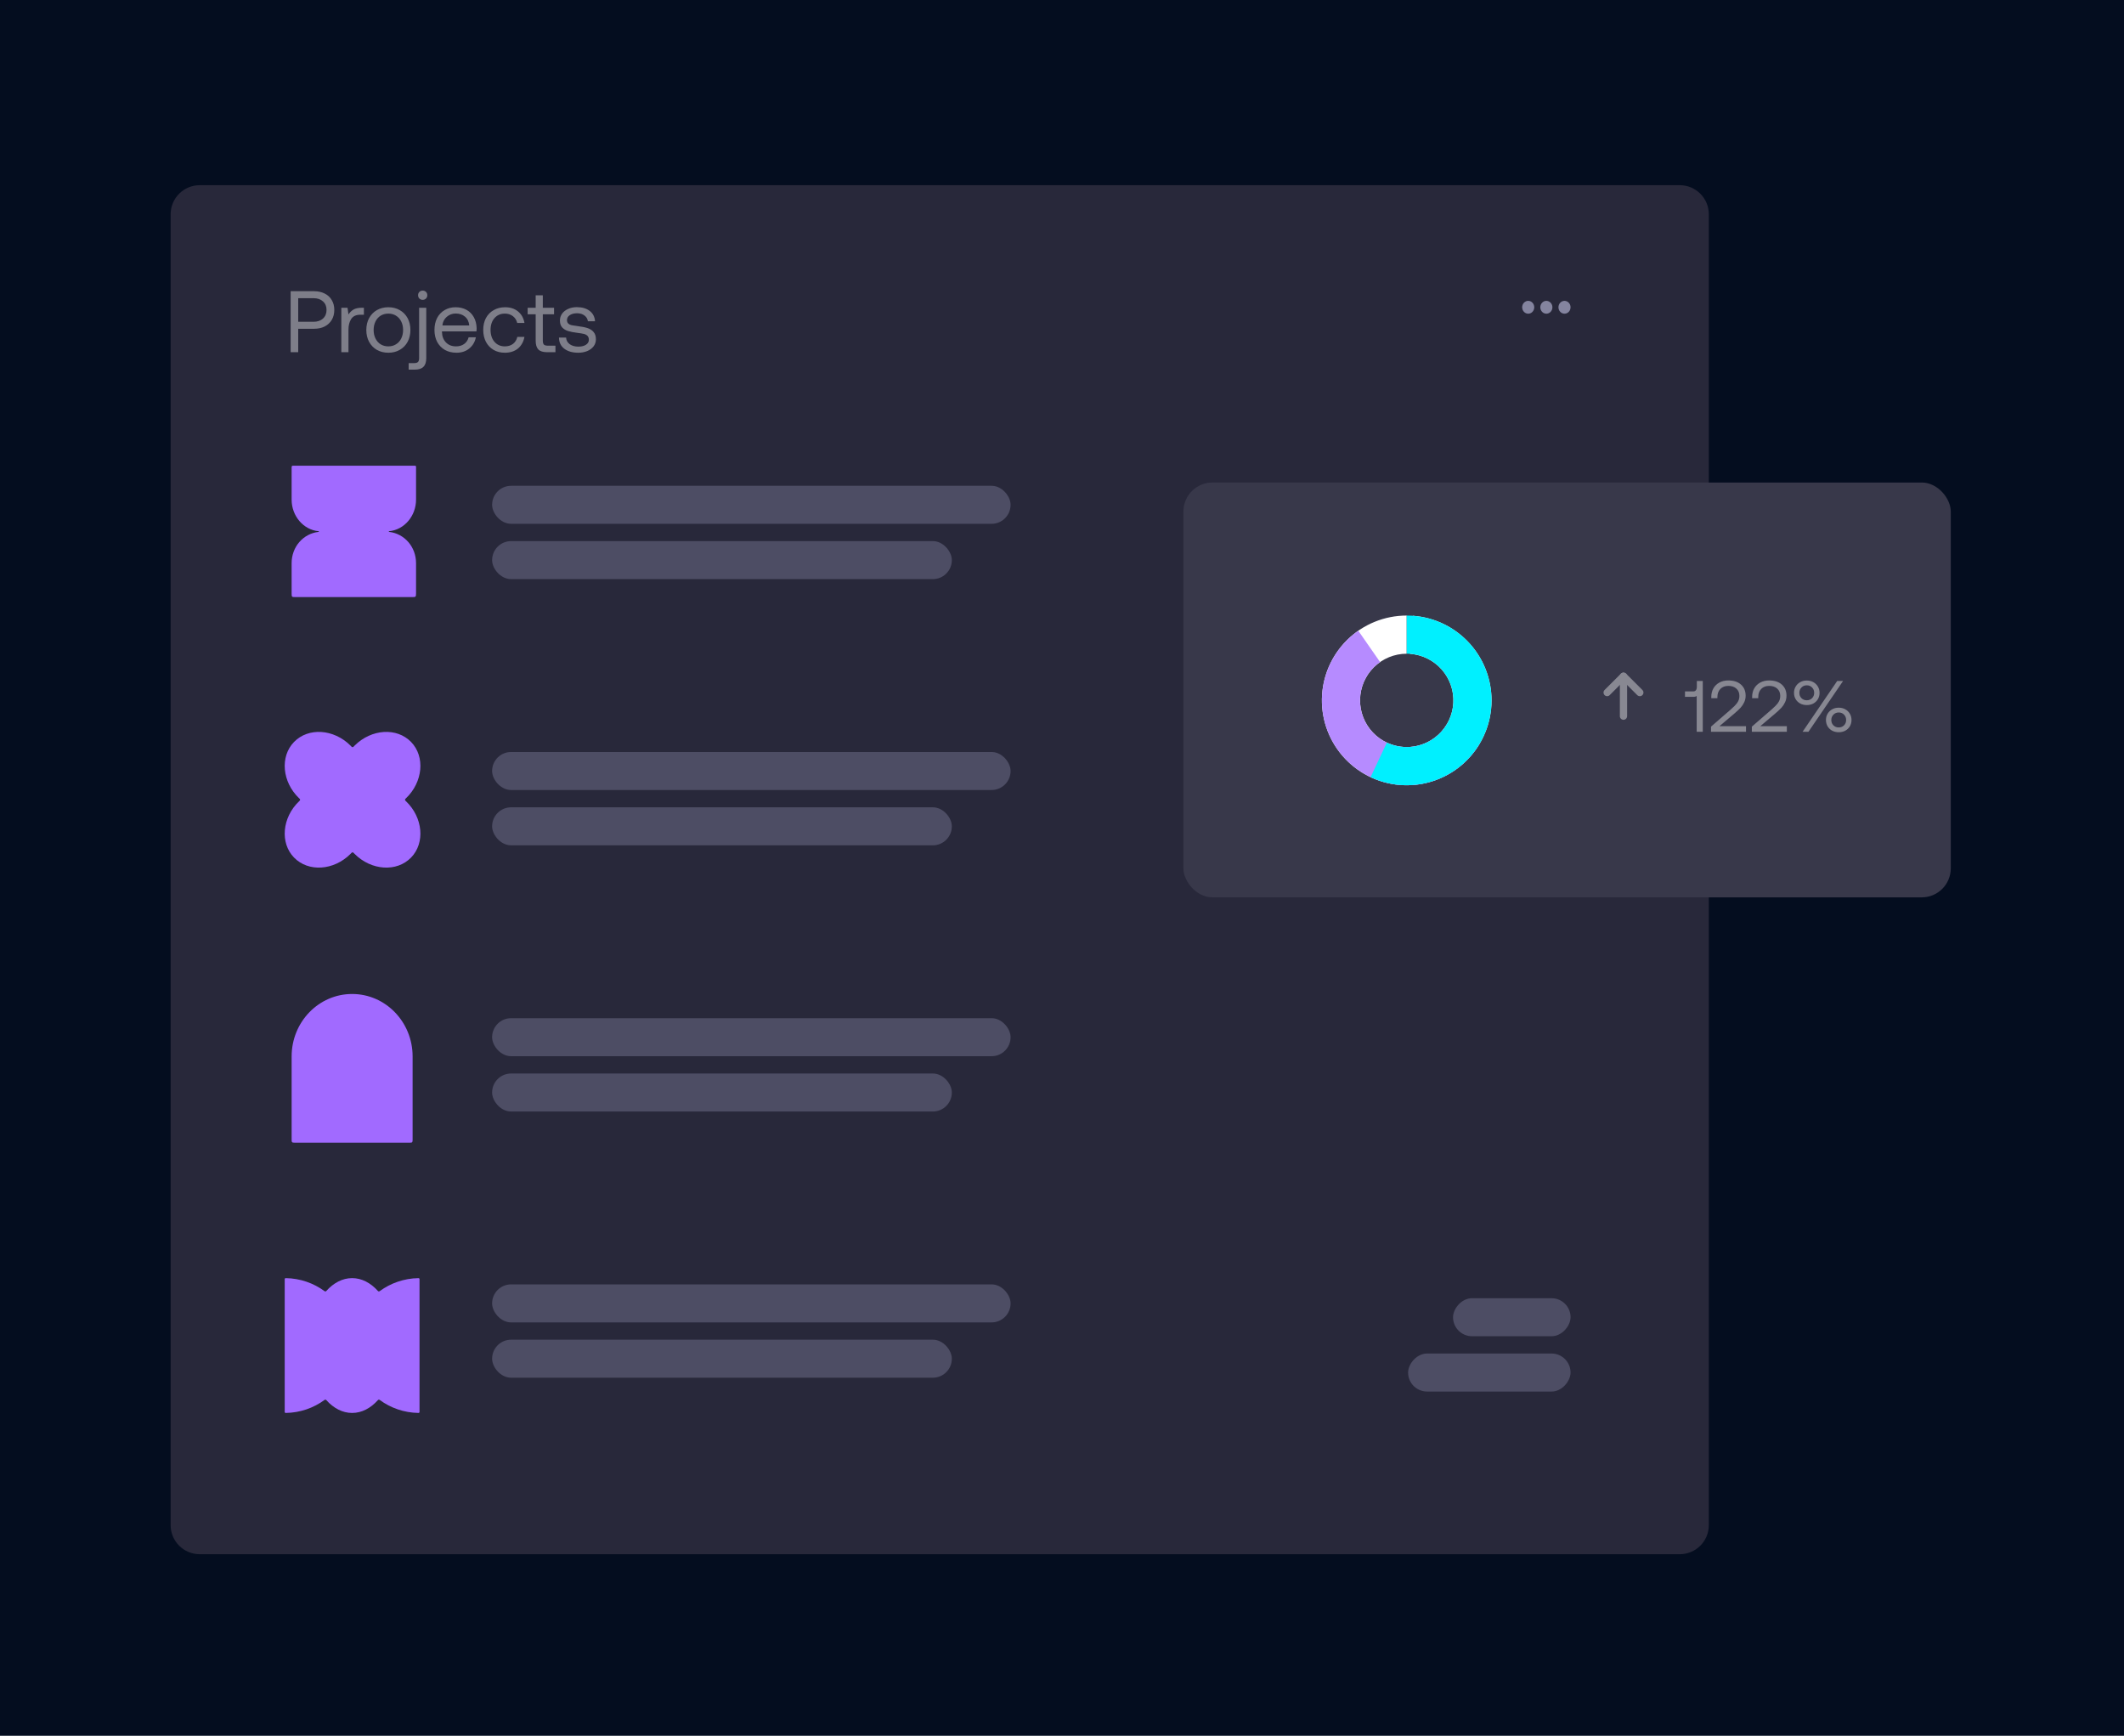 <svg width="585" height="478" viewBox="0 0 585 478" fill="none" xmlns="http://www.w3.org/2000/svg">
<rect width="585" height="478" fill="#040D1F"/>
<g filter="url(#filter0_d_1173_9380)">
<path d="M47 58C47 53.582 50.582 50 55 50H462.649C467.067 50 470.649 53.582 470.649 58V419C470.649 423.418 467.067 427 462.649 427H55C50.582 427 47 423.418 47 419V58Z" fill="#28283A"/>
</g>
<path d="M391.785 144.165V143.099L395.557 137.142H396.396V138.71H395.864L393.166 142.98V143.048H398.335V144.165H391.785ZM395.923 145.869V143.841L395.932 143.355V137.142H397.18V145.869H395.923ZM402.713 145.988C402.179 145.988 401.699 145.886 401.273 145.682C400.849 145.474 400.511 145.19 400.258 144.829C400.006 144.469 399.871 144.057 399.854 143.594H401.132C401.163 143.969 401.329 144.277 401.631 144.518C401.932 144.76 402.293 144.881 402.713 144.881C403.048 144.881 403.345 144.804 403.604 144.65C403.865 144.494 404.07 144.28 404.217 144.007C404.368 143.734 404.443 143.423 404.443 143.074C404.443 142.719 404.366 142.402 404.213 142.123C404.06 141.845 403.848 141.626 403.578 141.467C403.311 141.308 403.004 141.227 402.658 141.224C402.393 141.224 402.128 141.27 401.861 141.361C401.594 141.452 401.378 141.571 401.213 141.719L400.007 141.54L400.497 137.142H405.295V138.271H401.592L401.315 140.713H401.366C401.537 140.548 401.763 140.41 402.044 140.3C402.328 140.189 402.632 140.133 402.956 140.133C403.487 140.133 403.96 140.26 404.375 140.513C404.793 140.765 405.121 141.111 405.359 141.548C405.601 141.983 405.72 142.483 405.717 143.048C405.72 143.613 405.592 144.118 405.334 144.561C405.078 145.004 404.723 145.354 404.268 145.609C403.817 145.862 403.298 145.988 402.713 145.988ZM408.644 144.676L408.58 145.14C408.537 145.481 408.465 145.836 408.363 146.206C408.263 146.578 408.16 146.923 408.052 147.241C407.947 147.559 407.86 147.812 407.792 148H406.888C406.925 147.824 406.976 147.585 407.042 147.284C407.107 146.986 407.171 146.652 407.233 146.282C407.296 145.913 407.343 145.537 407.374 145.153L407.417 144.676H408.644ZM410.438 145.869V144.915L413.391 141.855C413.707 141.523 413.967 141.231 414.171 140.981C414.379 140.729 414.533 140.488 414.636 140.261C414.738 140.034 414.789 139.792 414.789 139.537C414.789 139.247 414.721 138.997 414.585 138.787C414.448 138.574 414.262 138.41 414.026 138.297C413.791 138.18 413.525 138.122 413.23 138.122C412.917 138.122 412.644 138.186 412.411 138.314C412.178 138.442 411.999 138.622 411.874 138.855C411.749 139.088 411.687 139.361 411.687 139.673H410.43C410.43 139.142 410.552 138.677 410.796 138.28C411.041 137.882 411.376 137.574 411.802 137.355C412.228 137.133 412.712 137.023 413.255 137.023C413.803 137.023 414.286 137.132 414.704 137.351C415.124 137.567 415.453 137.862 415.688 138.237C415.924 138.609 416.042 139.03 416.042 139.498C416.042 139.822 415.981 140.139 415.859 140.449C415.739 140.758 415.531 141.104 415.232 141.484C414.934 141.862 414.519 142.321 413.988 142.861L412.254 144.676V144.74H416.183V145.869H410.438ZM420.848 145.988C420.263 145.988 419.74 145.888 419.28 145.686C418.822 145.484 418.46 145.204 418.193 144.846C417.929 144.486 417.787 144.068 417.767 143.594H419.105C419.122 143.852 419.209 144.077 419.365 144.267C419.524 144.454 419.732 144.599 419.987 144.702C420.243 144.804 420.527 144.855 420.84 144.855C421.183 144.855 421.487 144.795 421.751 144.676C422.019 144.557 422.227 144.39 422.378 144.177C422.528 143.961 422.604 143.713 422.604 143.432C422.604 143.139 422.528 142.882 422.378 142.66C422.23 142.436 422.013 142.26 421.726 142.132C421.442 142.004 421.098 141.94 420.695 141.94H419.957V140.866H420.695C421.019 140.866 421.303 140.808 421.547 140.692C421.794 140.575 421.987 140.413 422.126 140.206C422.266 139.996 422.335 139.75 422.335 139.469C422.335 139.199 422.274 138.964 422.152 138.765C422.033 138.564 421.862 138.406 421.641 138.292C421.422 138.179 421.163 138.122 420.865 138.122C420.581 138.122 420.315 138.175 420.068 138.28C419.824 138.382 419.625 138.53 419.472 138.723C419.318 138.913 419.236 139.142 419.224 139.409H417.95C417.965 138.937 418.104 138.523 418.368 138.165C418.635 137.807 418.987 137.527 419.425 137.325C419.862 137.123 420.348 137.023 420.882 137.023C421.442 137.023 421.925 137.132 422.331 137.351C422.74 137.567 423.055 137.855 423.277 138.216C423.501 138.577 423.612 138.971 423.609 139.4C423.612 139.889 423.476 140.304 423.2 140.645C422.928 140.986 422.564 141.214 422.109 141.331V141.399C422.689 141.487 423.138 141.717 423.456 142.089C423.777 142.461 423.936 142.923 423.933 143.474C423.936 143.954 423.803 144.385 423.533 144.765C423.266 145.146 422.901 145.446 422.438 145.665C421.974 145.881 421.445 145.988 420.848 145.988ZM425.373 144.165V143.099L429.144 137.142H429.984V138.71H429.451L426.754 142.98V143.048H431.923V144.165H425.373ZM429.511 145.869V143.841L429.519 143.355V137.142H430.768V145.869H429.511Z" fill="#1F2937"/>
<path d="M391.785 216.937V215.871L395.557 209.914H396.396V211.482H395.864L393.166 215.752V215.82H398.335V216.937H391.785ZM395.923 218.641V216.613L395.932 216.127V209.914H397.18V218.641H395.923ZM402.713 218.76C402.179 218.76 401.699 218.658 401.273 218.454C400.849 218.246 400.511 217.962 400.258 217.601C400.006 217.241 399.871 216.829 399.854 216.366H401.132C401.163 216.741 401.329 217.049 401.631 217.29C401.932 217.532 402.293 217.652 402.713 217.652C403.048 217.652 403.345 217.576 403.604 217.422C403.865 217.266 404.07 217.052 404.217 216.779C404.368 216.506 404.443 216.195 404.443 215.846C404.443 215.491 404.366 215.174 404.213 214.895C404.06 214.617 403.848 214.398 403.578 214.239C403.311 214.08 403.004 213.999 402.658 213.996C402.393 213.996 402.128 214.042 401.861 214.133C401.594 214.223 401.378 214.343 401.213 214.491L400.007 214.312L400.497 209.914H405.295V211.043H401.592L401.315 213.485H401.366C401.537 213.32 401.763 213.182 402.044 213.072C402.328 212.961 402.632 212.905 402.956 212.905C403.487 212.905 403.96 213.032 404.375 213.285C404.793 213.537 405.121 213.883 405.359 214.32C405.601 214.755 405.72 215.255 405.717 215.82C405.72 216.385 405.592 216.89 405.334 217.333C405.078 217.776 404.723 218.125 404.268 218.381C403.817 218.634 403.298 218.76 402.713 218.76ZM408.644 217.448L408.58 217.912C408.537 218.253 408.465 218.608 408.363 218.978C408.263 219.35 408.16 219.695 408.052 220.013C407.947 220.331 407.86 220.584 407.792 220.772H406.888C406.925 220.596 406.976 220.357 407.042 220.056C407.107 219.758 407.171 219.424 407.233 219.054C407.296 218.685 407.343 218.309 407.374 217.925L407.417 217.448H408.644ZM410.438 218.641V217.687L413.391 214.627C413.707 214.295 413.967 214.003 414.171 213.753C414.379 213.5 414.533 213.26 414.636 213.033C414.738 212.806 414.789 212.564 414.789 212.309C414.789 212.019 414.721 211.769 414.585 211.559C414.448 211.346 414.262 211.182 414.026 211.069C413.791 210.952 413.525 210.894 413.23 210.894C412.917 210.894 412.644 210.958 412.411 211.086C412.178 211.214 411.999 211.394 411.874 211.627C411.749 211.86 411.687 212.133 411.687 212.445H410.43C410.43 211.914 410.552 211.449 410.796 211.052C411.041 210.654 411.376 210.346 411.802 210.127C412.228 209.905 412.712 209.795 413.255 209.795C413.803 209.795 414.286 209.904 414.704 210.123C415.124 210.339 415.453 210.634 415.688 211.009C415.924 211.381 416.042 211.802 416.042 212.27C416.042 212.594 415.981 212.911 415.859 213.221C415.739 213.53 415.531 213.875 415.232 214.256C414.934 214.634 414.519 215.093 413.988 215.633L412.254 217.448V217.512H416.183V218.641H410.438ZM420.848 218.76C420.263 218.76 419.74 218.66 419.28 218.458C418.822 218.256 418.46 217.976 418.193 217.618C417.929 217.258 417.787 216.84 417.767 216.366H419.105C419.122 216.624 419.209 216.848 419.365 217.039C419.524 217.226 419.732 217.371 419.987 217.473C420.243 217.576 420.527 217.627 420.84 217.627C421.183 217.627 421.487 217.567 421.751 217.448C422.019 217.329 422.227 217.162 422.378 216.949C422.528 216.733 422.604 216.485 422.604 216.204C422.604 215.911 422.528 215.654 422.378 215.432C422.23 215.208 422.013 215.032 421.726 214.904C421.442 214.776 421.098 214.712 420.695 214.712H419.957V213.638H420.695C421.019 213.638 421.303 213.58 421.547 213.464C421.794 213.347 421.987 213.185 422.126 212.978C422.266 212.768 422.335 212.522 422.335 212.241C422.335 211.971 422.274 211.736 422.152 211.537C422.033 211.336 421.862 211.178 421.641 211.064C421.422 210.951 421.163 210.894 420.865 210.894C420.581 210.894 420.315 210.947 420.068 211.052C419.824 211.154 419.625 211.302 419.472 211.495C419.318 211.685 419.236 211.914 419.224 212.181H417.95C417.965 211.709 418.104 211.295 418.368 210.937C418.635 210.579 418.987 210.299 419.425 210.097C419.862 209.895 420.348 209.795 420.882 209.795C421.442 209.795 421.925 209.904 422.331 210.123C422.74 210.339 423.055 210.627 423.277 210.988C423.501 211.348 423.612 211.743 423.609 212.172C423.612 212.661 423.476 213.076 423.2 213.417C422.928 213.758 422.564 213.986 422.109 214.103V214.171C422.689 214.259 423.138 214.489 423.456 214.861C423.777 215.233 423.936 215.695 423.933 216.246C423.936 216.726 423.803 217.157 423.533 217.537C423.266 217.918 422.901 218.218 422.438 218.437C421.974 218.652 421.445 218.76 420.848 218.76ZM425.373 216.937V215.871L429.144 209.914H429.984V211.482H429.451L426.754 215.752V215.82H431.923V216.937H425.373ZM429.511 218.641V216.613L429.519 216.127V209.914H430.768V218.641H429.511Z" fill="#1F2937"/>
<path d="M383.665 154.355V163.083H382.608V155.463H382.557L380.426 156.878V155.804L382.608 154.355H383.665ZM386.409 163.151C386.199 163.151 386.018 163.076 385.868 162.925C385.717 162.775 385.642 162.594 385.642 162.384C385.642 162.174 385.717 161.993 385.868 161.843C386.018 161.692 386.199 161.617 386.409 161.617C386.619 161.617 386.8 161.692 386.95 161.843C387.101 161.993 387.176 162.174 387.176 162.384C387.176 162.523 387.141 162.651 387.07 162.767C387.001 162.884 386.909 162.978 386.793 163.049C386.679 163.117 386.551 163.151 386.409 163.151ZM388.964 163.083V162.316L391.844 159.162C392.183 158.793 392.461 158.472 392.68 158.199C392.898 157.924 393.06 157.665 393.165 157.424C393.273 157.179 393.327 156.924 393.327 156.657C393.327 156.35 393.254 156.084 393.106 155.86C392.961 155.635 392.762 155.462 392.509 155.34C392.256 155.218 391.972 155.157 391.657 155.157C391.322 155.157 391.029 155.226 390.779 155.365C390.532 155.502 390.34 155.694 390.204 155.941C390.07 156.188 390.004 156.478 390.004 156.81H388.998C388.998 156.299 389.116 155.85 389.352 155.463C389.587 155.077 389.908 154.776 390.315 154.56C390.724 154.344 391.183 154.236 391.691 154.236C392.202 154.236 392.656 154.344 393.05 154.56C393.445 154.776 393.755 155.067 393.979 155.434C394.204 155.8 394.316 156.208 394.316 156.657C394.316 156.978 394.258 157.292 394.141 157.598C394.028 157.902 393.829 158.242 393.545 158.617C393.263 158.989 392.873 159.444 392.373 159.98L390.413 162.077V162.145H394.469V163.083H388.964ZM405.485 154.355H406.542V160.134C406.542 160.73 406.401 161.263 406.12 161.732C405.842 162.198 405.448 162.566 404.94 162.836C404.431 163.103 403.834 163.236 403.15 163.236C402.465 163.236 401.869 163.103 401.36 162.836C400.852 162.566 400.457 162.198 400.175 161.732C399.897 161.263 399.758 160.73 399.758 160.134V154.355H400.815V160.049C400.815 160.475 400.908 160.854 401.096 161.186C401.283 161.516 401.55 161.776 401.897 161.966C402.246 162.154 402.664 162.248 403.15 162.248C403.636 162.248 404.053 162.154 404.403 161.966C404.752 161.776 405.019 161.516 405.204 161.186C405.391 160.854 405.485 160.475 405.485 160.049V154.355ZM408.652 163.083V154.355H411.601C412.283 154.355 412.843 154.472 413.28 154.705C413.718 154.935 414.042 155.252 414.252 155.655C414.462 156.059 414.567 156.517 414.567 157.032C414.567 157.546 414.462 158.002 414.252 158.4C414.042 158.797 413.719 159.11 413.284 159.337C412.85 159.561 412.294 159.674 411.618 159.674H409.232V158.719H411.584C412.05 158.719 412.425 158.651 412.709 158.515C412.996 158.378 413.203 158.185 413.331 157.935C413.462 157.682 413.527 157.381 413.527 157.032C413.527 156.682 413.462 156.377 413.331 156.115C413.201 155.854 412.992 155.652 412.705 155.51C412.418 155.365 412.039 155.293 411.567 155.293H409.709V163.083H408.652ZM412.76 159.162L414.908 163.083H413.681L411.567 159.162H412.76ZM416.328 163.083V154.355H417.385V162.145H421.442V163.083H416.328ZM426.027 153.946L423.214 164.395H422.294L425.107 153.946H426.027ZM431.855 158.003L430.952 158.259C430.895 158.108 430.811 157.962 430.701 157.82C430.593 157.675 430.445 157.556 430.257 157.462C430.07 157.368 429.83 157.321 429.537 157.321C429.137 157.321 428.803 157.414 428.536 157.598C428.272 157.78 428.14 158.012 428.14 158.293C428.14 158.543 428.23 158.74 428.412 158.885C428.594 159.03 428.878 159.151 429.265 159.248L430.236 159.486C430.821 159.628 431.257 159.846 431.544 160.138C431.831 160.428 431.975 160.802 431.975 161.259C431.975 161.634 431.867 161.969 431.651 162.265C431.438 162.56 431.14 162.793 430.756 162.963C430.372 163.134 429.926 163.219 429.418 163.219C428.75 163.219 428.198 163.074 427.76 162.784C427.323 162.495 427.046 162.071 426.929 161.515L427.884 161.276C427.975 161.628 428.147 161.892 428.399 162.069C428.655 162.245 428.989 162.333 429.401 162.333C429.87 162.333 430.242 162.233 430.517 162.034C430.796 161.833 430.935 161.591 430.935 161.31C430.935 161.083 430.855 160.892 430.696 160.739C430.537 160.583 430.293 160.466 429.963 160.39L428.872 160.134C428.273 159.992 427.833 159.772 427.551 159.473C427.273 159.172 427.134 158.796 427.134 158.344C427.134 157.975 427.238 157.648 427.445 157.364C427.655 157.08 427.941 156.857 428.301 156.695C428.665 156.533 429.077 156.452 429.537 156.452C430.185 156.452 430.694 156.594 431.063 156.878C431.435 157.162 431.699 157.537 431.855 158.003Z" fill="#6B7280"/>
<path d="M388.283 227.456V235.856H387.275V229.928C387.163 230.032 386.971 230.084 386.699 230.084H385.343V229.184H386.711C386.903 229.184 387.047 229.12 387.143 228.992C387.247 228.856 387.299 228.68 387.299 228.464V227.456H388.283ZM389.726 235.256C389.726 235.056 389.79 234.896 389.918 234.776C390.046 234.648 390.21 234.584 390.41 234.584C390.61 234.584 390.774 234.648 390.902 234.776C391.03 234.896 391.094 235.056 391.094 235.256C391.094 235.456 391.03 235.62 390.902 235.748C390.774 235.868 390.61 235.928 390.41 235.928C390.21 235.928 390.046 235.868 389.918 235.748C389.79 235.62 389.726 235.456 389.726 235.256ZM395.378 232.172C395.85 231.764 396.206 231.396 396.446 231.068C396.686 230.732 396.806 230.356 396.806 229.94C396.806 229.42 396.638 229.012 396.302 228.716C395.974 228.42 395.53 228.272 394.97 228.272C394.426 228.272 393.99 228.44 393.662 228.776C393.334 229.112 393.17 229.568 393.17 230.144V230.3H392.162V230.084C392.162 229.556 392.278 229.088 392.51 228.68C392.742 228.272 393.07 227.952 393.494 227.72C393.926 227.488 394.418 227.372 394.97 227.372C395.866 227.372 396.566 227.6 397.07 228.056C397.582 228.512 397.838 229.124 397.838 229.892C397.838 230.292 397.758 230.656 397.598 230.984C397.446 231.312 397.246 231.612 396.998 231.884C396.75 232.148 396.426 232.452 396.026 232.796L393.506 234.932H397.898V235.856H392.114V235.004L395.378 232.172ZM403.384 227.456V232.328C403.384 234.088 404.1 234.968 405.532 234.968C406.98 234.968 407.704 234.088 407.704 232.328V227.456H408.748V232.268C408.748 233.468 408.472 234.38 407.92 235.004C407.376 235.62 406.58 235.928 405.532 235.928C404.484 235.928 403.688 235.62 403.144 235.004C402.608 234.38 402.34 233.468 402.34 232.268V227.456H403.384ZM413.549 227.456C414.101 227.456 414.589 227.564 415.013 227.78C415.437 227.988 415.765 228.288 415.997 228.68C416.229 229.064 416.345 229.516 416.345 230.036C416.345 230.62 416.181 231.128 415.853 231.56C415.533 231.984 415.101 232.272 414.557 232.424L416.441 235.856H415.265L413.525 232.628H411.377V235.856H410.333V227.456H413.549ZM411.377 231.668H413.465C414.017 231.668 414.457 231.52 414.785 231.224C415.113 230.928 415.277 230.532 415.277 230.036C415.277 229.548 415.113 229.156 414.785 228.86C414.457 228.564 414.021 228.416 413.477 228.416H411.377V231.668ZM417.669 235.856V227.456H418.713V234.896H422.541V235.856H417.669ZM422.554 238.256L426.07 227.456H427.006L423.49 238.256H422.554ZM428.02 233.84C428.036 234.208 428.196 234.508 428.5 234.74C428.812 234.972 429.212 235.088 429.7 235.088C430.132 235.088 430.48 235.004 430.744 234.836C431.016 234.66 431.152 234.432 431.152 234.152C431.152 233.912 431.088 233.728 430.96 233.6C430.832 233.472 430.664 233.384 430.456 233.336C430.256 233.288 429.968 233.24 429.592 233.192C429.064 233.128 428.632 233.044 428.296 232.94C427.96 232.836 427.688 232.672 427.48 232.448C427.272 232.216 427.168 231.9 427.168 231.5C427.168 231.14 427.268 230.82 427.468 230.54C427.676 230.26 427.956 230.044 428.308 229.892C428.66 229.732 429.056 229.652 429.496 229.652C430.216 229.652 430.8 229.82 431.248 230.156C431.704 230.492 431.956 230.972 432.004 231.596H431.02C430.98 231.276 430.824 231.012 430.552 230.804C430.28 230.596 429.94 230.492 429.532 230.492C429.116 230.492 428.78 230.58 428.524 230.756C428.268 230.924 428.14 231.148 428.14 231.428C428.14 231.636 428.2 231.796 428.32 231.908C428.44 232.02 428.592 232.096 428.776 232.136C428.968 232.176 429.256 232.22 429.64 232.268C430.176 232.332 430.616 232.42 430.96 232.532C431.312 232.644 431.592 232.824 431.8 233.072C432.016 233.32 432.124 233.656 432.124 234.08C432.124 234.448 432.016 234.772 431.8 235.052C431.584 235.332 431.292 235.548 430.924 235.7C430.556 235.852 430.148 235.928 429.7 235.928C428.9 235.928 428.256 235.744 427.768 235.376C427.288 235.008 427.044 234.496 427.036 233.84H428.02Z" fill="#6B7280"/>
<path fill-rule="evenodd" clip-rule="evenodd" d="M81.395 164.424H97.169H97.741H113.515C114.467 164.424 114.59 164.424 114.59 163.419V155.088C114.59 150.574 111.383 146.948 107.167 146.47C107.05 146.456 107.043 146.297 107.167 146.285C111.348 145.897 114.59 142.097 114.59 137.583V128.85C114.59 128.797 114.591 128.748 114.592 128.703C114.598 128.353 114.6 128.247 114.149 128.247H97.741H97.169H80.761C80.32 128.247 80.32 128.381 80.32 128.85V137.583C80.32 142.097 83.562 145.897 87.743 146.285C87.868 146.297 87.86 146.456 87.743 146.47C83.528 146.948 80.32 150.574 80.32 155.088V163.419C80.316 164.424 80.38 164.424 81.395 164.424Z" fill="#A16AFF"/>
<path d="M97.365 205.638C97.223 205.79 96.981 205.79 96.839 205.638C96.737 205.53 96.633 205.423 96.527 205.316C91.92 200.722 84.926 200.264 80.979 204.327C77.073 208.349 77.707 215.348 82.371 219.818L82.375 219.821C82.429 219.873 82.483 219.923 82.537 219.973C82.69 220.116 82.69 220.36 82.537 220.503C82.483 220.553 82.429 220.604 82.375 220.655L82.371 220.659C77.707 225.129 77.073 232.128 80.979 236.149C84.926 240.212 91.92 239.754 96.527 235.16C96.633 235.054 96.737 234.946 96.839 234.838C96.981 234.687 97.223 234.687 97.365 234.838C97.467 234.946 97.571 235.054 97.678 235.16C102.284 239.754 109.279 240.212 113.226 236.149C117.131 232.128 116.497 225.129 111.833 220.659L111.829 220.655C111.776 220.604 111.722 220.553 111.668 220.503C111.514 220.36 111.514 220.116 111.668 219.973C111.722 219.923 111.776 219.873 111.829 219.821L111.833 219.818C116.497 215.348 117.131 208.349 113.226 204.327C109.279 200.264 102.284 200.722 97.678 205.316C97.571 205.423 97.467 205.53 97.365 205.638Z" fill="#A16AFF"/>
<path fill-rule="evenodd" clip-rule="evenodd" d="M96.983 273.725C87.781 273.725 80.323 281.423 80.323 290.918V313.855C80.311 314.517 80.427 314.671 81.047 314.661H112.991C113.558 314.663 113.631 314.517 113.642 313.932V290.918C113.642 281.423 106.184 273.725 96.983 273.725Z" fill="#A16AFF"/>
<path d="M89.869 385.558C89.747 385.422 89.542 385.4 89.395 385.508C86.389 387.716 82.694 389.04 78.692 389.098C78.54 389.101 78.416 388.977 78.416 388.825L78.416 352.247C78.416 352.095 78.54 351.971 78.692 351.974C82.694 352.032 86.389 353.356 89.395 355.564C89.542 355.672 89.747 355.65 89.869 355.514C91.865 353.286 94.323 351.972 96.981 351.972C99.639 351.972 102.096 353.286 104.093 355.514C104.214 355.65 104.42 355.672 104.567 355.564C107.573 353.356 111.268 352.032 115.27 351.974C115.422 351.971 115.545 352.095 115.545 352.247V388.825C115.545 388.977 115.422 389.101 115.27 389.098C111.268 389.04 107.573 387.716 104.567 385.508C104.42 385.4 104.214 385.422 104.093 385.558C102.096 387.786 99.639 389.1 96.981 389.1C94.323 389.1 91.865 387.786 89.869 385.558Z" fill="#A16AFF"/>
<path d="M432.08 83.367C431.43 82.676 430.375 82.676 429.724 83.367C429.074 84.057 429.074 85.177 429.724 85.868C430.375 86.559 431.43 86.559 432.08 85.868C432.731 85.177 432.731 84.057 432.08 83.367Z" fill="#84849F"/>
<path d="M427.082 83.367C426.432 82.676 425.377 82.676 424.726 83.367C424.076 84.058 424.076 85.177 424.726 85.868C425.377 86.559 426.432 86.559 427.082 85.868C427.733 85.177 427.733 84.058 427.082 83.367Z" fill="#84849F"/>
<path d="M422.084 83.367C421.434 82.676 420.379 82.676 419.728 83.367C419.078 84.058 419.078 85.177 419.728 85.868C420.379 86.559 421.434 86.559 422.084 85.868C422.735 85.177 422.735 84.058 422.084 83.367Z" fill="#84849F"/>
<path opacity="0.4" d="M86.504 80.192C87.609 80.192 88.585 80.408 89.433 80.84C90.281 81.256 90.928 81.856 91.376 82.64C91.841 83.408 92.073 84.312 92.073 85.352C92.073 86.392 91.841 87.304 91.376 88.088C90.912 88.872 90.257 89.48 89.409 89.912C88.576 90.328 87.609 90.536 86.504 90.536H82.136V96.992H80.049V80.192H86.504ZM82.136 88.616H86.312C87.416 88.616 88.296 88.32 88.953 87.728C89.609 87.136 89.936 86.344 89.936 85.352C89.936 84.36 89.609 83.576 88.953 83C88.312 82.408 87.441 82.112 86.337 82.112H82.136V88.616ZM100.227 84.752V86.672H99.243C98.075 86.672 97.234 87.064 96.722 87.848C96.227 88.632 95.978 89.6 95.978 90.752V96.992H94.01V84.752H95.715L95.978 86.6C96.331 86.04 96.787 85.592 97.347 85.256C97.906 84.92 98.683 84.752 99.674 84.752H100.227ZM106.963 97.136C105.779 97.136 104.723 96.872 103.795 96.344C102.883 95.816 102.171 95.08 101.659 94.136C101.147 93.192 100.891 92.104 100.891 90.872C100.891 89.64 101.147 88.552 101.659 87.608C102.171 86.664 102.883 85.928 103.795 85.4C104.723 84.872 105.779 84.608 106.963 84.608C108.147 84.608 109.195 84.872 110.107 85.4C111.035 85.928 111.755 86.664 112.267 87.608C112.779 88.552 113.035 89.64 113.035 90.872C113.035 92.104 112.779 93.192 112.267 94.136C111.755 95.08 111.035 95.816 110.107 96.344C109.195 96.872 108.147 97.136 106.963 97.136ZM106.963 95.384C107.763 95.384 108.467 95.192 109.075 94.808C109.699 94.424 110.179 93.888 110.515 93.2C110.851 92.512 111.019 91.736 111.019 90.872C111.019 90.008 110.851 89.232 110.515 88.544C110.179 87.856 109.699 87.32 109.075 86.936C108.467 86.552 107.763 86.36 106.963 86.36C106.163 86.36 105.451 86.552 104.827 86.936C104.219 87.32 103.747 87.856 103.411 88.544C103.075 89.232 102.907 90.008 102.907 90.872C102.907 91.736 103.075 92.512 103.411 93.2C103.747 93.888 104.219 94.424 104.827 94.808C105.451 95.192 106.163 95.384 106.963 95.384ZM116.42 80.024C116.788 80.024 117.092 80.144 117.332 80.384C117.572 80.624 117.692 80.928 117.692 81.296C117.692 81.664 117.572 81.968 117.332 82.208C117.092 82.448 116.788 82.568 116.42 82.568C116.052 82.568 115.748 82.448 115.508 82.208C115.268 81.968 115.148 81.664 115.148 81.296C115.148 80.928 115.268 80.624 115.508 80.384C115.748 80.144 116.052 80.024 116.42 80.024ZM114.092 99.992C114.572 99.992 114.916 99.888 115.124 99.68C115.332 99.472 115.436 99.128 115.436 98.648V84.752H117.404V98.6C117.404 99.688 117.148 100.488 116.636 101C116.14 101.528 115.332 101.792 114.212 101.792H112.556V99.992H114.092ZM119.664 90.872C119.664 89.624 119.904 88.528 120.384 87.584C120.88 86.64 121.568 85.912 122.448 85.4C123.328 84.872 124.336 84.608 125.472 84.608C126.592 84.608 127.584 84.84 128.448 85.304C129.312 85.768 129.992 86.44 130.488 87.32C130.984 88.2 131.248 89.232 131.28 90.416C131.28 90.592 131.264 90.872 131.232 91.256H121.728V91.424C121.76 92.624 122.128 93.584 122.832 94.304C123.536 95.024 124.456 95.384 125.592 95.384C126.472 95.384 127.216 95.168 127.824 94.736C128.448 94.288 128.864 93.672 129.072 92.888H131.064C130.824 94.136 130.224 95.16 129.264 95.96C128.304 96.744 127.128 97.136 125.736 97.136C124.52 97.136 123.456 96.88 122.544 96.368C121.632 95.84 120.92 95.104 120.408 94.16C119.912 93.2 119.664 92.104 119.664 90.872ZM129.24 89.624C129.144 88.584 128.752 87.776 128.064 87.2C127.392 86.624 126.536 86.336 125.496 86.336C124.568 86.336 123.752 86.64 123.048 87.248C122.344 87.856 121.944 88.648 121.848 89.624H129.24ZM144.446 92.768C144.19 94.128 143.59 95.2 142.646 95.984C141.702 96.752 140.502 97.136 139.046 97.136C137.862 97.136 136.822 96.872 135.926 96.344C135.03 95.816 134.334 95.08 133.838 94.136C133.342 93.176 133.094 92.08 133.094 90.848C133.094 89.616 133.342 88.528 133.838 87.584C134.35 86.64 135.062 85.912 135.974 85.4C136.886 84.872 137.934 84.608 139.118 84.608C140.558 84.608 141.742 84.992 142.67 85.76C143.614 86.528 144.206 87.584 144.446 88.928H142.454C142.262 88.144 141.862 87.52 141.254 87.056C140.646 86.592 139.91 86.36 139.046 86.36C137.878 86.36 136.926 86.776 136.19 87.608C135.47 88.44 135.11 89.52 135.11 90.848C135.11 92.192 135.47 93.288 136.19 94.136C136.926 94.968 137.878 95.384 139.046 95.384C139.942 95.384 140.694 95.152 141.302 94.688C141.91 94.224 142.302 93.584 142.478 92.768H144.446ZM147.537 86.552H145.329V84.752H147.537V81.32H149.505V84.752H152.601V86.552H149.505V93.776C149.505 94.288 149.601 94.656 149.793 94.88C150.001 95.088 150.353 95.192 150.849 95.192H152.985V96.992H150.729C149.577 96.992 148.753 96.736 148.257 96.224C147.777 95.712 147.537 94.904 147.537 93.8V86.552ZM155.922 92.96C155.954 93.696 156.274 94.296 156.882 94.76C157.506 95.224 158.306 95.456 159.282 95.456C160.146 95.456 160.842 95.288 161.37 94.952C161.914 94.6 162.186 94.144 162.186 93.584C162.186 93.104 162.058 92.736 161.802 92.48C161.546 92.224 161.21 92.048 160.794 91.952C160.394 91.856 159.818 91.76 159.066 91.664C158.01 91.536 157.146 91.368 156.474 91.16C155.802 90.952 155.258 90.624 154.842 90.176C154.426 89.712 154.218 89.08 154.218 88.28C154.218 87.56 154.418 86.92 154.818 86.36C155.234 85.8 155.794 85.368 156.498 85.064C157.202 84.744 157.994 84.584 158.874 84.584C160.314 84.584 161.482 84.92 162.378 85.592C163.29 86.264 163.794 87.224 163.89 88.472H161.922C161.842 87.832 161.53 87.304 160.986 86.888C160.442 86.472 159.762 86.264 158.946 86.264C158.114 86.264 157.442 86.44 156.93 86.792C156.418 87.128 156.162 87.576 156.162 88.136C156.162 88.552 156.282 88.872 156.522 89.096C156.762 89.32 157.066 89.472 157.434 89.552C157.818 89.632 158.394 89.72 159.162 89.816C160.234 89.944 161.114 90.12 161.802 90.344C162.506 90.568 163.066 90.928 163.482 91.424C163.914 91.92 164.13 92.592 164.13 93.44C164.13 94.176 163.914 94.824 163.482 95.384C163.05 95.944 162.466 96.376 161.73 96.68C160.994 96.984 160.178 97.136 159.282 97.136C157.682 97.136 156.394 96.768 155.418 96.032C154.458 95.296 153.97 94.272 153.954 92.96H155.922Z" fill="white"/>
<g filter="url(#filter1_d_1173_9380)">
<g clip-path="url(#clip0_1173_9380)">
<rect x="325.942" y="131.874" width="211.348" height="114.242" rx="8" fill="#38384A"/>
<path d="M387.444 168.508C381.319 168.508 375.439 170.912 371.07 175.204C366.701 179.496 364.191 185.331 364.081 191.455C363.972 197.578 366.27 203.5 370.483 207.946C374.696 212.391 380.485 215.005 386.606 215.225C392.726 215.444 398.688 213.252 403.209 209.12C407.729 204.988 410.446 199.246 410.776 193.13C411.105 187.015 409.02 181.014 404.97 176.421C400.919 171.827 395.227 169.007 389.118 168.568L388.365 179.056C391.724 179.297 394.855 180.848 397.083 183.374C399.311 185.901 400.457 189.201 400.276 192.565C400.095 195.928 398.601 199.086 396.114 201.359C393.628 203.632 390.349 204.838 386.983 204.717C383.616 204.596 380.432 203.158 378.115 200.713C375.798 198.268 374.534 195.011 374.594 191.643C374.655 188.275 376.035 185.066 378.438 182.705C380.841 180.345 384.075 179.022 387.444 179.022V168.508Z" fill="white"/>
<path d="M407.678 203.557C405.927 206.589 403.517 209.189 400.627 211.165C397.736 213.141 394.438 214.441 390.977 214.971C387.516 215.501 383.98 215.246 380.63 214.225C377.281 213.204 374.204 211.443 371.627 209.073C369.049 206.703 367.037 203.784 365.74 200.532C364.442 197.28 363.892 193.778 364.131 190.285C364.369 186.791 365.389 183.396 367.116 180.35C368.843 177.304 371.232 174.685 374.107 172.687L380.108 181.321C378.527 182.42 377.212 183.861 376.263 185.536C375.313 187.211 374.752 189.078 374.621 191C374.49 192.921 374.792 194.847 375.506 196.636C376.22 198.425 377.326 200.03 378.744 201.334C380.161 202.637 381.854 203.605 383.696 204.167C385.538 204.728 387.483 204.869 389.386 204.577C391.29 204.286 393.104 203.571 394.694 202.484C396.284 201.397 397.609 199.967 398.572 198.299L407.678 203.557Z" fill="#B68BFF"/>
<path d="M387.444 168.508C390.945 168.508 394.402 169.295 397.558 170.81C400.714 172.326 403.49 174.532 405.679 177.264C407.868 179.997 409.415 183.187 410.206 186.598C410.997 190.009 411.011 193.554 410.247 196.971C409.483 200.388 407.961 203.59 405.793 206.339C403.626 209.089 400.868 211.317 397.723 212.857C394.579 214.397 391.128 215.211 387.627 215.239C384.126 215.266 380.663 214.507 377.495 213.016L381.972 203.502C383.714 204.322 385.619 204.74 387.545 204.725C389.47 204.709 391.368 204.262 393.097 203.415C394.827 202.567 396.344 201.342 397.536 199.83C398.728 198.318 399.565 196.557 399.985 194.677C400.405 192.798 400.398 190.848 399.963 188.972C399.528 187.096 398.677 185.342 397.473 183.839C396.269 182.336 394.743 181.123 393.007 180.289C391.271 179.455 389.369 179.022 387.444 179.022V168.508Z" fill="#00F0FF"/>
</g>
</g>
<rect x="135.539" y="133.778" width="142.803" height="10.472" rx="5.236" fill="#4D4D64"/>
<rect x="135.539" y="149.011" width="126.619" height="10.472" rx="5.236" fill="#4D4D64"/>
<rect x="135.539" y="207.084" width="142.803" height="10.472" rx="5.236" fill="#4D4D64"/>
<rect x="135.539" y="222.316" width="126.619" height="10.472" rx="5.236" fill="#4D4D64"/>
<rect x="135.539" y="280.389" width="142.803" height="10.472" rx="5.236" fill="#4D4D64"/>
<rect x="135.539" y="295.621" width="126.619" height="10.472" rx="5.236" fill="#4D4D64"/>
<rect x="135.539" y="353.694" width="142.803" height="10.472" rx="5.236" fill="#4D4D64"/>
<rect x="135.539" y="368.927" width="126.619" height="10.472" rx="5.236" fill="#4D4D64"/>
<rect width="44.745" height="10.472" rx="5.236" transform="matrix(1 0 0 -1 387.824 383.207)" fill="#4D4D64"/>
<rect width="32.369" height="10.472" rx="5.236" transform="matrix(1 0 0 -1 400.201 367.975)" fill="#4D4D64"/>
<g opacity="0.4">
<path d="M447.146 197.215V186.215" stroke="white" stroke-width="2" stroke-linecap="round" stroke-linejoin="round"/>
<path d="M442.646 190.715L447.146 186.215L451.646 190.715" stroke="white" stroke-width="2" stroke-linecap="round" stroke-linejoin="round"/>
</g>
<path opacity="0.4" d="M468.986 187.523V201.523H467.306V191.643C467.12 191.816 466.8 191.903 466.346 191.903H464.086V190.403H466.366C466.686 190.403 466.926 190.296 467.086 190.083C467.26 189.856 467.346 189.563 467.346 189.203V187.523H468.986ZM476.691 195.383C477.477 194.703 478.071 194.089 478.471 193.543C478.871 192.983 479.071 192.356 479.071 191.663C479.071 190.796 478.791 190.116 478.231 189.623C477.684 189.129 476.944 188.883 476.011 188.883C475.104 188.883 474.377 189.163 473.831 189.723C473.284 190.283 473.011 191.043 473.011 192.003V192.263H471.331V191.903C471.331 191.023 471.524 190.243 471.911 189.563C472.297 188.883 472.844 188.349 473.551 187.963C474.271 187.576 475.091 187.383 476.011 187.383C477.504 187.383 478.671 187.763 479.511 188.523C480.364 189.283 480.791 190.303 480.791 191.583C480.791 192.249 480.657 192.856 480.391 193.403C480.137 193.949 479.804 194.449 479.391 194.903C478.977 195.343 478.437 195.849 477.771 196.423L473.571 199.983H480.891V201.523H471.251V200.103L476.691 195.383ZM487.941 195.383C488.727 194.703 489.321 194.089 489.721 193.543C490.121 192.983 490.321 192.356 490.321 191.663C490.321 190.796 490.041 190.116 489.481 189.623C488.934 189.129 488.194 188.883 487.261 188.883C486.354 188.883 485.627 189.163 485.081 189.723C484.534 190.283 484.261 191.043 484.261 192.003V192.263H482.581V191.903C482.581 191.023 482.774 190.243 483.161 189.563C483.547 188.883 484.094 188.349 484.801 187.963C485.521 187.576 486.341 187.383 487.261 187.383C488.754 187.383 489.921 187.763 490.761 188.523C491.614 189.283 492.041 190.303 492.041 191.583C492.041 192.249 491.907 192.856 491.641 193.403C491.387 193.949 491.054 194.449 490.641 194.903C490.227 195.343 489.687 195.849 489.021 196.423L484.821 199.983H492.141V201.523H482.501V200.103L487.941 195.383ZM494.109 190.803C494.109 190.149 494.263 189.569 494.569 189.063C494.876 188.543 495.296 188.136 495.829 187.843C496.363 187.549 496.963 187.403 497.629 187.403C498.296 187.403 498.896 187.549 499.429 187.843C499.963 188.136 500.383 188.543 500.689 189.063C500.996 189.569 501.149 190.149 501.149 190.803C501.149 191.443 500.996 192.023 500.689 192.543C500.383 193.049 499.963 193.449 499.429 193.743C498.896 194.023 498.296 194.163 497.629 194.163C496.963 194.163 496.363 194.023 495.829 193.743C495.296 193.449 494.876 193.049 494.569 192.543C494.263 192.023 494.109 191.443 494.109 190.803ZM496.469 201.523L506.009 187.523H507.629L498.089 201.523H496.469ZM499.669 190.803C499.669 190.203 499.476 189.709 499.089 189.323C498.703 188.923 498.216 188.723 497.629 188.723C497.043 188.723 496.556 188.923 496.169 189.323C495.783 189.709 495.589 190.203 495.589 190.803C495.589 191.389 495.783 191.876 496.169 192.263C496.556 192.649 497.043 192.843 497.629 192.843C498.216 192.843 498.703 192.649 499.089 192.263C499.476 191.876 499.669 191.389 499.669 190.803ZM502.909 198.283C502.909 197.629 503.063 197.049 503.369 196.543C503.676 196.023 504.096 195.616 504.629 195.323C505.163 195.029 505.763 194.883 506.429 194.883C507.096 194.883 507.696 195.029 508.229 195.323C508.763 195.616 509.183 196.023 509.489 196.543C509.796 197.049 509.949 197.629 509.949 198.283C509.949 198.923 509.796 199.503 509.489 200.023C509.183 200.529 508.763 200.929 508.229 201.223C507.696 201.503 507.096 201.643 506.429 201.643C505.763 201.643 505.163 201.503 504.629 201.223C504.096 200.929 503.676 200.529 503.369 200.023C503.063 199.503 502.909 198.923 502.909 198.283ZM508.469 198.283C508.469 197.683 508.276 197.189 507.889 196.803C507.503 196.403 507.016 196.203 506.429 196.203C505.843 196.203 505.356 196.403 504.969 196.803C504.583 197.189 504.389 197.683 504.389 198.283C504.389 198.869 504.583 199.356 504.969 199.743C505.356 200.129 505.843 200.323 506.429 200.323C507.016 200.323 507.503 200.129 507.889 199.743C508.276 199.356 508.469 198.869 508.469 198.283Z" fill="white"/>
<defs>
<filter id="filter0_d_1173_9380" x="37" y="41" width="443.649" height="397" filterUnits="userSpaceOnUse" color-interpolation-filters="sRGB">
<feFlood flood-opacity="0" result="BackgroundImageFix"/>
<feColorMatrix in="SourceAlpha" type="matrix" values="0 0 0 0 0 0 0 0 0 0 0 0 0 0 0 0 0 0 127 0" result="hardAlpha"/>
<feOffset dy="1"/>
<feGaussianBlur stdDeviation="5"/>
<feComposite in2="hardAlpha" operator="out"/>
<feColorMatrix type="matrix" values="0 0 0 0 0 0 0 0 0 0 0 0 0 0 0 0 0 0 0.1 0"/>
<feBlend mode="normal" in2="BackgroundImageFix" result="effect1_dropShadow_1173_9380"/>
<feBlend mode="normal" in="SourceGraphic" in2="effect1_dropShadow_1173_9380" result="shape"/>
</filter>
<filter id="filter1_d_1173_9380" x="315.942" y="122.874" width="231.349" height="134.242" filterUnits="userSpaceOnUse" color-interpolation-filters="sRGB">
<feFlood flood-opacity="0" result="BackgroundImageFix"/>
<feColorMatrix in="SourceAlpha" type="matrix" values="0 0 0 0 0 0 0 0 0 0 0 0 0 0 0 0 0 0 127 0" result="hardAlpha"/>
<feOffset dy="1"/>
<feGaussianBlur stdDeviation="5"/>
<feColorMatrix type="matrix" values="0 0 0 0 0 0 0 0 0 0 0 0 0 0 0 0 0 0 0.1 0"/>
<feBlend mode="normal" in2="BackgroundImageFix" result="effect1_dropShadow_1173_9380"/>
<feBlend mode="normal" in="SourceGraphic" in2="effect1_dropShadow_1173_9380" result="shape"/>
</filter>
<clipPath id="clip0_1173_9380">
<rect x="325.942" y="131.874" width="211.348" height="114.242" rx="8" fill="white"/>
</clipPath>
</defs>
</svg>
